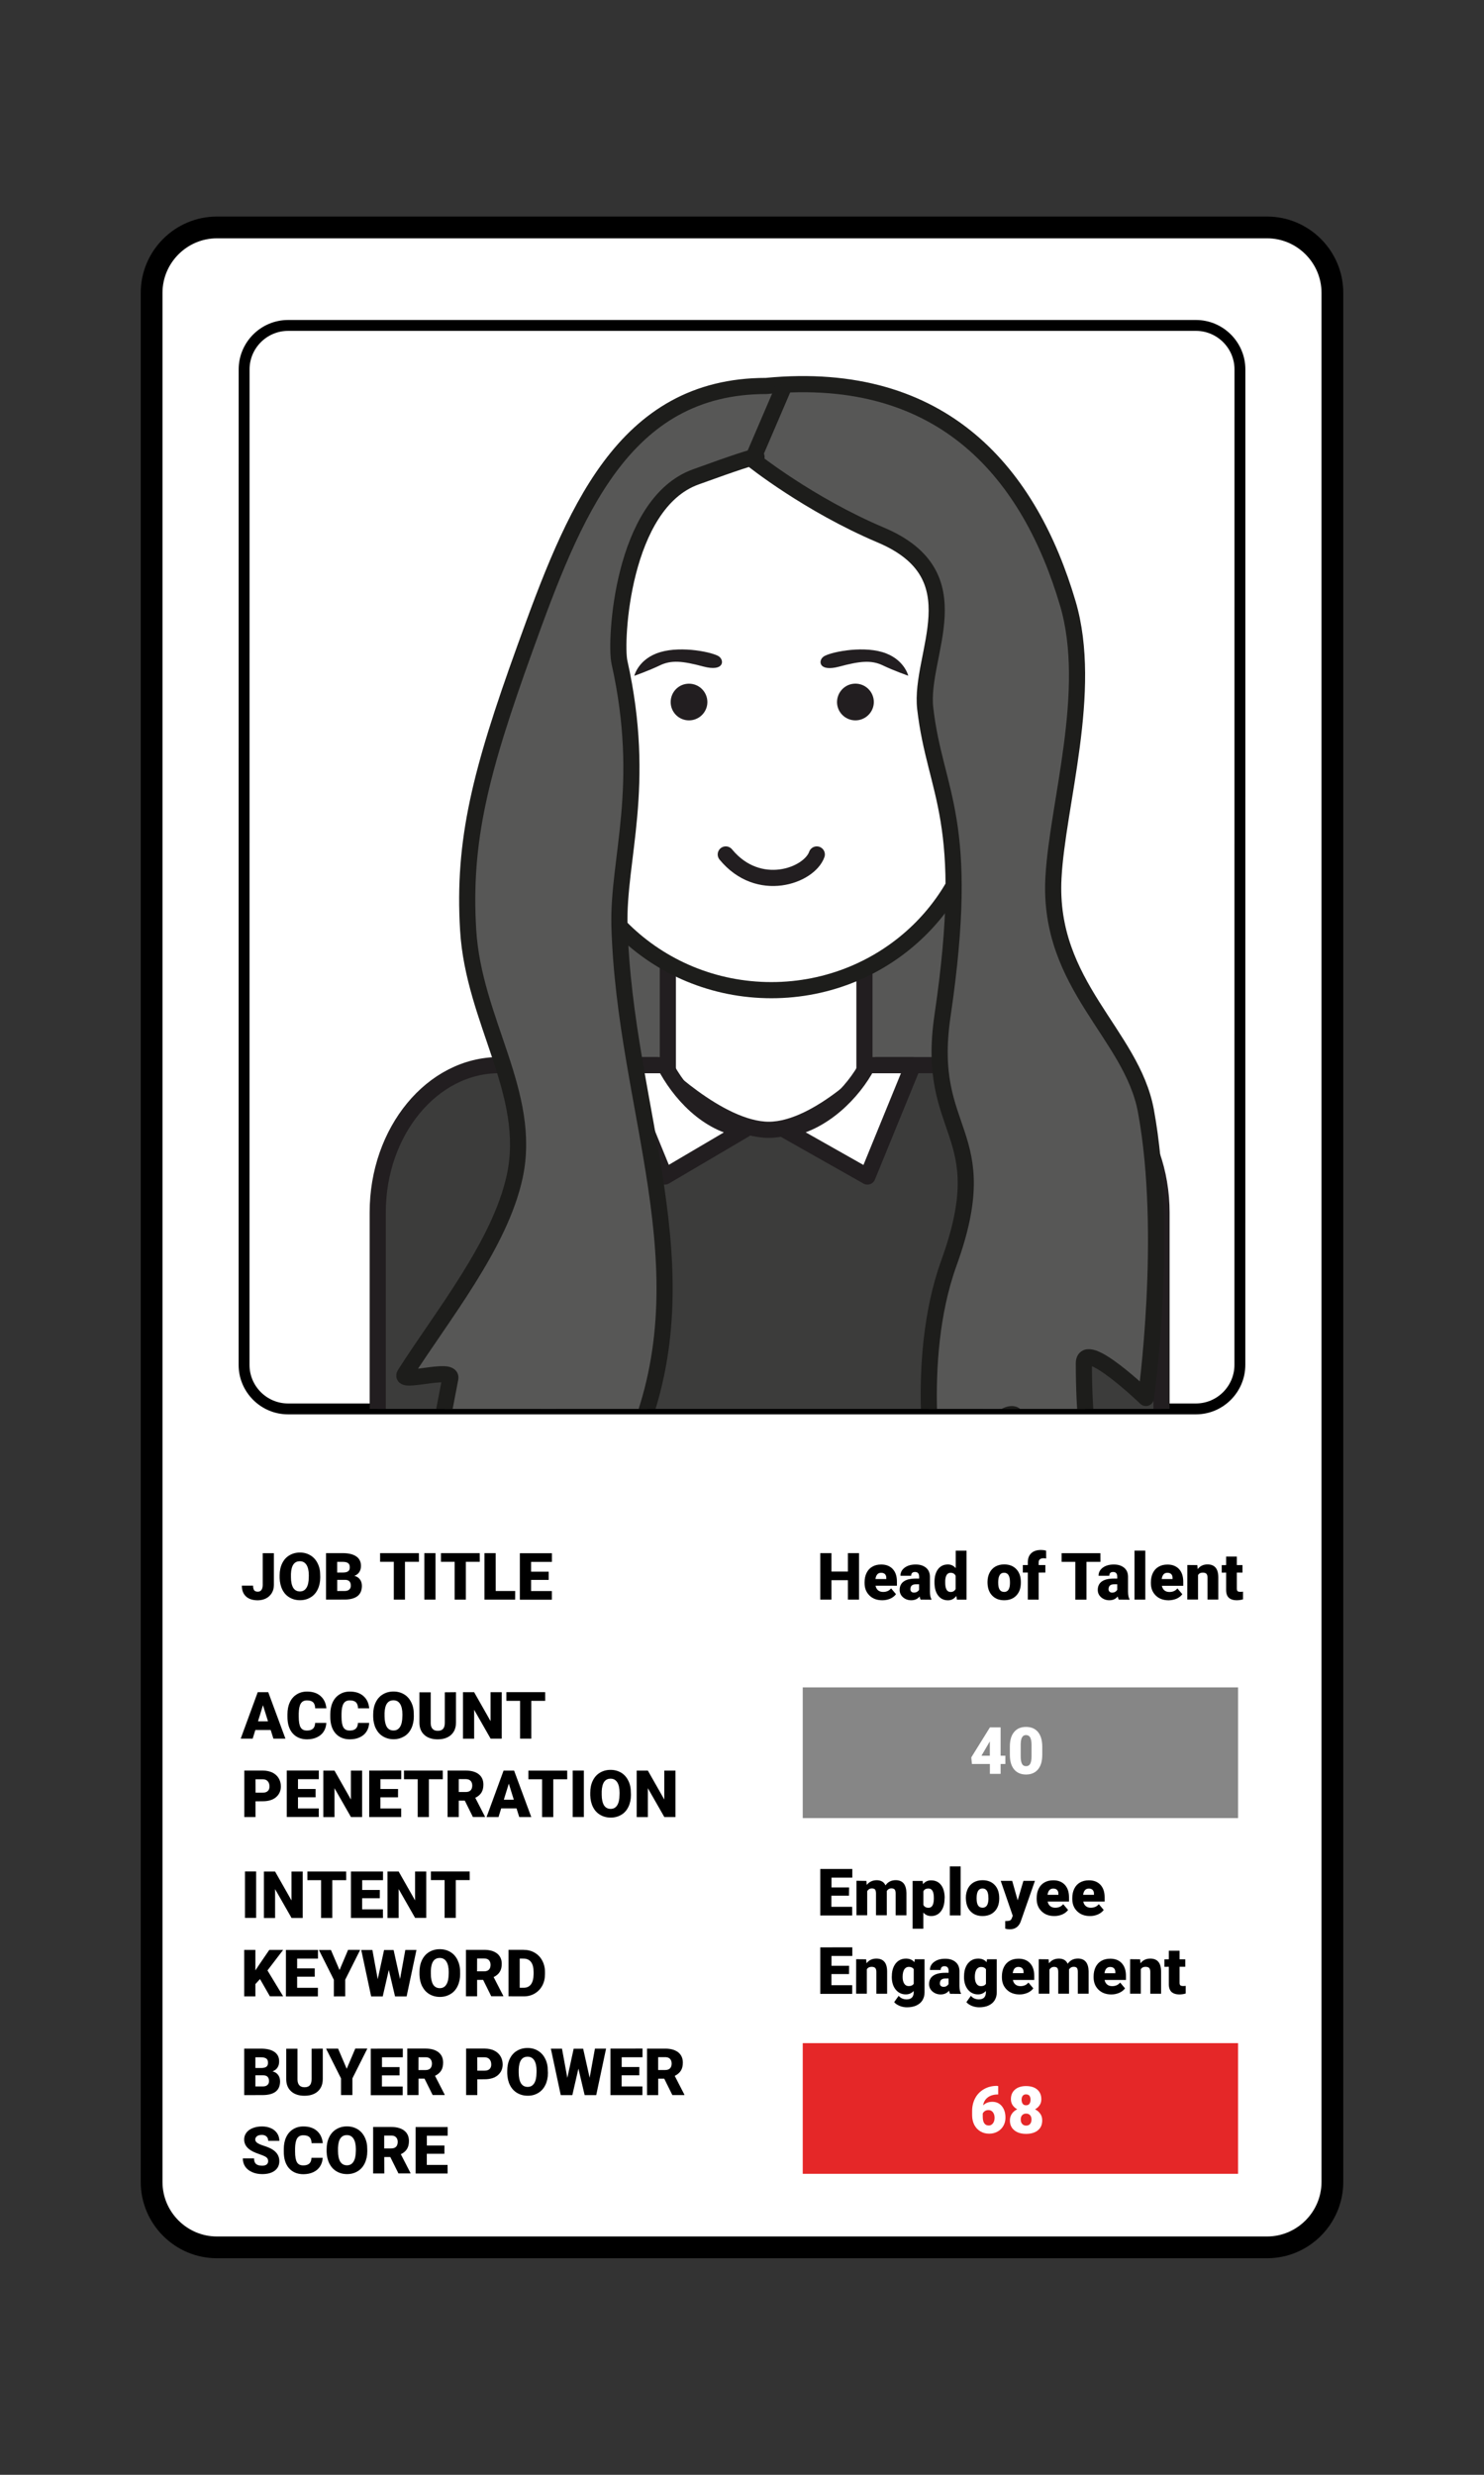 <svg xmlns="http://www.w3.org/2000/svg" xmlns:xlink="http://www.w3.org/1999/xlink" id="Layer_1" x="0px" y="0px" viewBox="0 0 300 500" style="enable-background:new 0 0 300 500;" xml:space="preserve"><rect x="0" y="0" width="300" height="500" fill="#333333" stroke="none"/><style type="text/css">	.st0{fill:none;}	.st1{fill:#FFFFFF;stroke:#000000;stroke-width:4.4;stroke-miterlimit:10;}	.st2{fill:#FFFFFF;stroke:#000000;stroke-width:2.2;stroke-miterlimit:10;}	.st3{clip-path:url(#SVGID_00000150088530686957875040000003099232989204587649_);}	.st4{fill:#FFFFFF;stroke:#221E20;stroke-width:3.264;stroke-miterlimit:10;}	.st5{fill:#1D1D1B;stroke:#1D1D1B;stroke-width:3.264;stroke-linecap:round;stroke-linejoin:round;stroke-miterlimit:10;}	.st6{fill:none;stroke:#1D1D1B;stroke-width:3.264;stroke-linecap:round;stroke-linejoin:round;stroke-miterlimit:10;}	.st7{fill:#E42627;stroke:#221E20;stroke-width:3.264;stroke-linecap:round;stroke-linejoin:round;stroke-miterlimit:10;}	.st8{fill:#1D1D1B;}	.st9{fill:#FFFFFF;stroke:#1D1D1B;stroke-width:3.264;stroke-linecap:round;stroke-linejoin:round;stroke-miterlimit:10;}	.st10{fill:#FFFFFF;stroke:#1D1D1B;stroke-width:3.264;stroke-miterlimit:10;}	.st11{fill:#221E20;}	.st12{fill:none;stroke:#221E20;stroke-width:3.264;stroke-linecap:round;stroke-linejoin:round;stroke-miterlimit:10;}	.st13{fill:#FFFFFF;stroke:#1D1D1B;stroke-width:3.264;stroke-linejoin:round;stroke-miterlimit:10;}	.st14{fill:#E52728;}	.st15{fill:#868686;}	.st16{fill:#FFFFFF;}	.st17{clip-path:url(#SVGID_00000090276975852432544270000007316410538589596814_);}	.st18{fill:#D9D9D9;}	.st19{clip-path:url(#SVGID_00000000941683404675207350000011671485766375536521_);}	.st20{fill:#575756;stroke:#221E20;stroke-width:3.264;stroke-linecap:round;stroke-linejoin:round;stroke-miterlimit:10;}	.st21{fill:none;stroke:#D9D9D9;stroke-width:1.632;stroke-miterlimit:10;}	.st22{fill:none;stroke:#868686;stroke-width:4.352;stroke-miterlimit:10;}	.st23{fill:#1D1D1B;stroke:#1D1D1B;stroke-width:2.176;stroke-linejoin:round;stroke-miterlimit:10;}	.st24{fill:none;stroke:#221E20;stroke-width:3.264;stroke-linecap:round;stroke-miterlimit:10;}	.st25{opacity:0.7;fill:#1D1D1B;enable-background:new    ;}	.st26{clip-path:url(#SVGID_00000111895433775782015970000010276017748682975417_);}	.st27{clip-path:url(#SVGID_00000078043835824053652370000000449456560490329749_);}	.st28{fill:#C6C6C5;stroke:#221E20;stroke-width:3.596;stroke-linecap:round;stroke-linejoin:round;stroke-miterlimit:10;}	.st29{fill:#3C3C3B;stroke:#1D1D1B;stroke-width:3.596;stroke-linecap:round;stroke-linejoin:round;stroke-miterlimit:10;}	.st30{fill:none;stroke:#1D1D1B;stroke-width:3.596;stroke-linecap:round;stroke-linejoin:round;stroke-miterlimit:10;}	.st31{fill:#3C3C3B;stroke:#1D1D1B;stroke-width:3.596;stroke-miterlimit:10;}	.st32{fill:#FFFFFF;stroke:#221E20;stroke-width:3.596;stroke-miterlimit:10;}	.st33{fill:none;stroke:#221E20;stroke-width:3.596;stroke-linecap:round;stroke-miterlimit:10;}	.st34{fill:#1D1D1B;stroke:#1D1D1B;stroke-width:2.397;stroke-linejoin:round;stroke-miterlimit:10;}	.st35{clip-path:url(#SVGID_00000048465297381914986760000016766713620391858322_);}	.st36{fill:#C6C6C5;stroke:#1D1D1B;stroke-width:3.264;stroke-linecap:round;stroke-linejoin:round;stroke-miterlimit:10;}	.st37{fill:#C6C6C5;stroke:#221E20;stroke-width:3.264;stroke-miterlimit:10;}	.st38{fill:none;stroke:#1D1D1B;stroke-width:3.264;stroke-miterlimit:10;}	.st39{opacity:0.8;fill:#1D1D1B;enable-background:new    ;}	.st40{clip-path:url(#SVGID_00000001665200326138579980000011555848768240865171_);}	.st41{fill:#E52728;stroke:#221E20;stroke-width:3.264;stroke-miterlimit:10;}	.st42{fill:#FFFFFF;stroke:#221E20;stroke-width:3.264;stroke-linecap:round;stroke-linejoin:round;stroke-miterlimit:10;}	.st43{fill:#FFFFFF;stroke:#221E20;stroke-width:3.264;stroke-linecap:round;stroke-miterlimit:10;}	.st44{clip-path:url(#SVGID_00000012440415479718754330000001541517422452205188_);}	.st45{fill:#575756;stroke:#1D1D1B;stroke-width:3.264;stroke-linejoin:round;stroke-miterlimit:10;}	.st46{fill:#3C3C3B;stroke:#221E20;stroke-width:3.264;stroke-miterlimit:10;}	.st47{fill:none;stroke:#1D1D1B;stroke-width:3.264;stroke-linejoin:round;stroke-miterlimit:10;}	.st48{clip-path:url(#SVGID_00000104667619691137188320000001068639484087933072_);}	.st49{fill:#FFFFFF;stroke:#221E20;stroke-width:3.717;stroke-miterlimit:10;}	.st50{fill:#4E4D4D;stroke:#1D1E1C;stroke-width:3.717;stroke-linecap:round;stroke-linejoin:round;stroke-miterlimit:10;}	.st51{fill:none;stroke:#221E20;stroke-width:3.717;stroke-linecap:round;stroke-linejoin:round;stroke-miterlimit:10;}	.st52{fill:#FFFFFF;stroke:#221E20;stroke-width:3.717;stroke-linejoin:round;stroke-miterlimit:10;}	.st53{fill:#FFFFFF;stroke:#1D1E1C;stroke-width:3.717;stroke-miterlimit:10;}	.st54{fill:none;stroke:#221E20;stroke-width:3.717;stroke-linecap:round;stroke-miterlimit:10;}	.st55{fill:#FFFFFF;stroke:#221E20;stroke-width:3.717;stroke-linecap:round;stroke-linejoin:round;stroke-miterlimit:10;}	.st56{clip-path:url(#SVGID_00000153671439898123509660000013648727293423291525_);}	.st57{clip-path:url(#SVGID_00000054955247063381683090000014704204558656452279_);}	.st58{fill:#FFFFFF;stroke:#1D1D1B;stroke-width:3.172;stroke-miterlimit:10;}	.st59{fill:#E42627;stroke:#221E20;stroke-width:3.172;stroke-linecap:round;stroke-linejoin:round;stroke-miterlimit:10;}	.st60{fill:none;stroke:#1D1D1B;stroke-width:3.172;stroke-linecap:round;stroke-linejoin:round;stroke-miterlimit:10;}	.st61{fill:#FFFFFF;stroke:#221E20;stroke-width:3.172;stroke-miterlimit:10;}	.st62{fill:#FFFFFF;stroke:#221E20;stroke-width:3.172;stroke-linecap:round;stroke-linejoin:round;stroke-miterlimit:10;}	.st63{fill:#1D1D1B;stroke:#1D1D1B;stroke-width:3.172;stroke-linejoin:round;stroke-miterlimit:10;}	.st64{clip-path:url(#SVGID_00000065060558640594199170000000822997041699549081_);}	.st65{clip-path:url(#SVGID_00000156586332618261015220000016874561313923642250_);}	.st66{clip-path:url(#SVGID_00000042696519899108697440000009083936371347936392_);}	.st67{clip-path:url(#SVGID_00000035497760148133947870000017037697842961763726_);}	.st68{fill:#FFFFFF;stroke:#221E20;stroke-width:3.587;stroke-miterlimit:10;}	.st69{fill:#FFFFFF;stroke:#221E20;stroke-width:3.587;stroke-linecap:round;stroke-linejoin:round;stroke-miterlimit:10;}	.st70{fill:none;stroke:#221E20;stroke-width:3.587;stroke-linecap:round;stroke-linejoin:round;stroke-miterlimit:10;}	.st71{fill:#FFFFFF;stroke:#1D1D1B;stroke-width:3.587;stroke-miterlimit:10;}	.st72{fill:#3C3C3B;stroke:#1D1D1B;stroke-width:3.587;stroke-linejoin:round;stroke-miterlimit:10;}	.st73{fill:#FFFFFF;stroke:#221E20;stroke-width:3.587;stroke-linecap:round;stroke-miterlimit:10;}	.st74{fill:#FFFFFF;stroke:#1D1D1B;stroke-width:3.587;stroke-linejoin:round;stroke-miterlimit:10;}	.st75{clip-path:url(#SVGID_00000119815087069356969010000005747008257589245854_);}	.st76{fill:#3C3C3B;stroke:#221E20;stroke-width:3.264;stroke-linecap:round;stroke-linejoin:round;stroke-miterlimit:10;}	.st77{clip-path:url(#SVGID_00000047763254800808682820000013005958342491741595_);}	.st78{clip-path:url(#SVGID_00000061433547446124174380000003113694166275224202_);}	.st79{clip-path:url(#SVGID_00000065069340772370685600000009864768062826899112_);}	.st80{clip-path:url(#SVGID_00000176030539138661969630000003497297199702934706_);}	.st81{clip-path:url(#SVGID_00000174571821795670731520000010630858368110606267_);}	.st82{clip-path:url(#SVGID_00000134213729666754259590000009296801012895387829_);}	.st83{clip-path:url(#SVGID_00000088825848921497306030000000281067741094984853_);}	.st84{clip-path:url(#SVGID_00000028323379134416603540000002461329594874761107_);}	.st85{clip-path:url(#SVGID_00000062874617673231230370000003212939941916294549_);}	.st86{clip-path:url(#SVGID_00000090988810836924290540000009048577500228282555_);}	.st87{clip-path:url(#SVGID_00000132055906829530906940000000590853577238119101_);}	.st88{clip-path:url(#SVGID_00000110459162742475517190000010484254120062953888_);}	.st89{clip-path:url(#SVGID_00000067957242195960421800000006445941196714176944_);}	.st90{clip-path:url(#SVGID_00000042013632211602630410000015557630534440921019_);}	.st91{clip-path:url(#SVGID_00000126288750861021324640000016474533223997969817_);}	.st92{clip-path:url(#SVGID_00000099642658367905935230000003722290281875743410_);}	.st93{clip-path:url(#SVGID_00000012431050492994666480000007984601060745028511_);}	.st94{clip-path:url(#SVGID_00000024682996061167356350000008894903310650579861_);}	.st95{clip-path:url(#SVGID_00000090999275420001222880000000158121912304282253_);}	.st96{clip-path:url(#SVGID_00000113312371572711162870000012209816261987650223_);}	.st97{clip-path:url(#SVGID_00000170970467769566980680000002394785743750710663_);}	.st98{clip-path:url(#SVGID_00000165227315185347158610000000601446558723745172_);}	.st99{clip-path:url(#SVGID_00000083068739453046866700000009217701310869343630_);}	.st100{clip-path:url(#SVGID_00000109710035643171420580000009647504029275356574_);}	.st101{clip-path:url(#SVGID_00000070826405053068052340000010422952300558914749_);}	.st102{clip-path:url(#SVGID_00000028291587021584752050000005711133471265002675_);}	.st103{clip-path:url(#SVGID_00000077300346869363759670000009341618119339875465_);}	.st104{fill:#FFFFFF;stroke:#000000;stroke-width:3.35;stroke-miterlimit:10;}	.st105{fill:#FFFFFF;stroke:#000000;stroke-width:1.675;stroke-miterlimit:10;}	.st106{clip-path:url(#SVGID_00000025424458021122805140000007699437643938359477_);}	.st107{fill:#FFFFFF;stroke:#221E20;stroke-width:2.485;stroke-miterlimit:10;}	.st108{fill:#FFFFFF;stroke:#1D1D1B;stroke-width:2.485;stroke-miterlimit:10;}	.st109{fill:#575756;stroke:#221E20;stroke-width:2.485;stroke-linecap:round;stroke-linejoin:round;stroke-miterlimit:10;}	.st110{fill:none;stroke:#D9D9D9;stroke-width:1.242;stroke-miterlimit:10;}	.st111{fill:none;stroke:#868686;stroke-width:3.313;stroke-miterlimit:10;}	.st112{fill:#FFFFFF;stroke:#1D1D1B;stroke-width:2.485;stroke-linecap:round;stroke-linejoin:round;stroke-miterlimit:10;}	.st113{fill:#FFFFFF;stroke:#1D1D1B;stroke-width:2.485;stroke-linejoin:round;stroke-miterlimit:10;}	.st114{fill:none;stroke:#221E20;stroke-width:2.485;stroke-linecap:round;stroke-linejoin:round;stroke-miterlimit:10;}	.st115{fill:#1D1D1B;stroke:#1D1D1B;stroke-width:1.657;stroke-linejoin:round;stroke-miterlimit:10;}	.st116{fill:none;stroke:#221E20;stroke-width:2.485;stroke-linecap:round;stroke-miterlimit:10;}	.st117{opacity:0.7;fill:#1D1D1B;}	.st118{clip-path:url(#SVGID_00000011023092203633103170000014465186110263497118_);}	.st119{fill:#575756;stroke:#1D1D1B;stroke-width:2.485;stroke-linejoin:round;stroke-miterlimit:10;}	.st120{fill:#3C3C3B;stroke:#221E20;stroke-width:2.485;stroke-miterlimit:10;}	.st121{fill:#FFFFFF;stroke:#221E20;stroke-width:2.485;stroke-linecap:round;stroke-linejoin:round;stroke-miterlimit:10;}	.st122{clip-path:url(#SVGID_00000027588200603568697130000003500641079039652742_);}	.st123{fill:#C6C6C5;stroke:#221E20;stroke-width:2.738;stroke-linecap:round;stroke-linejoin:round;stroke-miterlimit:10;}	.st124{fill:#3C3C3B;stroke:#1D1D1B;stroke-width:2.738;stroke-linecap:round;stroke-linejoin:round;stroke-miterlimit:10;}	.st125{fill:#FFFFFF;stroke:#1D1D1B;stroke-width:2.738;stroke-linecap:round;stroke-linejoin:round;stroke-miterlimit:10;}	.st126{fill:#3C3C3B;stroke:#1D1D1B;stroke-width:2.738;stroke-miterlimit:10;}	.st127{fill:none;stroke:#1D1D1B;stroke-width:2.738;stroke-linecap:round;stroke-linejoin:round;stroke-miterlimit:10;}	.st128{fill:#FFFFFF;stroke:#221E20;stroke-width:2.738;stroke-miterlimit:10;}	.st129{fill:none;stroke:#221E20;stroke-width:2.738;stroke-linecap:round;stroke-miterlimit:10;}	.st130{fill:#1D1D1B;stroke:#1D1D1B;stroke-width:1.825;stroke-linejoin:round;stroke-miterlimit:10;}	.st131{clip-path:url(#SVGID_00000121241026164414680870000008222694217347971211_);}	.st132{fill:#FFFFFF;stroke:#1D1D1B;stroke-width:2.415;stroke-miterlimit:10;}	.st133{fill:#E42627;stroke:#221E20;stroke-width:2.415;stroke-linecap:round;stroke-linejoin:round;stroke-miterlimit:10;}	.st134{fill:#FFFFFF;stroke:#1D1D1B;stroke-width:2.415;stroke-linecap:round;stroke-linejoin:round;stroke-miterlimit:10;}	.st135{fill:#FFFFFF;stroke:#221E20;stroke-width:2.415;stroke-miterlimit:10;}	.st136{fill:#FFFFFF;stroke:#221E20;stroke-width:2.415;stroke-linecap:round;stroke-linejoin:round;stroke-miterlimit:10;}	.st137{fill:#1D1D1B;stroke:#1D1D1B;stroke-width:2.415;stroke-linejoin:round;stroke-miterlimit:10;}	.st138{clip-path:url(#SVGID_00000046334711904494514540000017501077587450927261_);}	.st139{clip-path:url(#SVGID_00000081635535726858092330000015569712692080428707_);}	.st140{fill:#C6C6C5;stroke:#1D1D1B;stroke-width:2.485;stroke-linecap:round;stroke-linejoin:round;stroke-miterlimit:10;}	.st141{fill:#1D1D1B;stroke:#1D1D1B;stroke-width:2.485;stroke-linecap:round;stroke-linejoin:round;stroke-miterlimit:10;}	.st142{fill:none;stroke:#1D1D1B;stroke-width:2.485;stroke-linecap:round;stroke-linejoin:round;stroke-miterlimit:10;}	.st143{fill:#C6C6C5;stroke:#221E20;stroke-width:2.485;stroke-miterlimit:10;}	.st144{fill:none;stroke:#1D1D1B;stroke-width:2.485;stroke-miterlimit:10;}	.st145{opacity:0.8;fill:#1D1D1B;}	.st146{clip-path:url(#SVGID_00000083075707521152038400000015845962234319875738_);}	.st147{fill:#FFFFFF;stroke:#221E20;stroke-width:2.731;stroke-miterlimit:10;}	.st148{fill:#FFFFFF;stroke:#221E20;stroke-width:2.731;stroke-linecap:round;stroke-linejoin:round;stroke-miterlimit:10;}	.st149{fill:#FFFFFF;stroke:#1D1D1B;stroke-width:2.731;stroke-miterlimit:10;}	.st150{fill:#3C3C3B;stroke:#1D1D1B;stroke-width:2.731;stroke-linejoin:round;stroke-miterlimit:10;}	.st151{fill:#FFFFFF;stroke:#221E20;stroke-width:2.731;stroke-linecap:round;stroke-miterlimit:10;}	.st152{fill:#FFFFFF;stroke:#1D1D1B;stroke-width:2.731;stroke-linejoin:round;stroke-miterlimit:10;}</style><g>	<path class="st1" d="M256.15,454.05l-212.3,0c-7.26,0-13.2-5.94-13.2-13.2l0-381.7c0-7.26,5.94-13.2,13.2-13.2l212.3,0  c7.26,0,13.2,5.94,13.2,13.2l0,381.7C269.34,448.11,263.41,454.05,256.15,454.05z"></path>	<path class="st2" d="M241.77,284.65l-183.55,0c-4.88,0-8.88-3.99-8.88-8.88l0.01-201.14c0-4.88,3.99-8.88,8.88-8.88l183.55,0  c4.88,0,8.88,3.99,8.88,8.88l-0.01,201.14C250.64,280.66,246.65,284.65,241.77,284.65z"></path>	<g>		<g>			<defs>				<path id="SVGID_00000124151676015659250000000001366050458995683262_" d="M241.77,284.65l-183.55,0c-4.88,0-8.88-3.99-8.88-8.88     l0.01-201.14c0-4.88,3.99-8.88,8.88-8.88l183.55,0c4.88,0,8.88,3.99,8.88,8.88l-0.01,201.14     C250.64,280.66,246.65,284.65,241.77,284.65z"></path>			</defs>			<clipPath id="SVGID_00000101096764363632299400000015365005596255459213_">				<use xlink:href="#SVGID_00000124151676015659250000000001366050458995683262_" style="overflow:visible;"></use>			</clipPath>			<g style="clip-path:url(#SVGID_00000101096764363632299400000015365005596255459213_);">				<path class="st45" d="M110.22,155.83c0,0,1.93,32.81-1.93,39.08c-3.86,6.27-8.68,17.37-6.27,31.83l38.6,0l0-43.42L110.22,155.83     z"></path>				<path class="st45" d="M197.79,159.73c0,0-1.93,32.81,1.93,39.08c3.86,6.27,8.68,17.37,6.27,31.84l-38.6,0l0-43.42L197.79,159.73     z"></path>				<path class="st10" d="M107.39,152.88c0,6.81,5.22,12.34,11.66,12.35l0,0c6.44,0,11.66-5.53,11.66-12.34l0-10.99     c0-6.81-5.22-12.34-11.65-12.34l0,0c-6.44,0-11.65,5.53-11.65,12.34L107.39,152.88z"></path>				<rect x="135.01" y="190.64" class="st4" width="39.74" height="48.79"></rect>				<path class="st46" d="M100.88,215.2l24.74,0l6.73,0c0,0,12.89,13.06,23.07,13.06c10.18,0,22.25-13.06,22.25-13.06l32.6,0     c13.5,0,24.54,13.38,24.54,29.78l0,108.42l-62.86,0l-32.68,0l-62.91,0l0-108.42C76.34,228.59,87.37,215.2,100.88,215.2z"></path>				<path class="st42" d="M150.57,228.19l-16.16,9.51l-9.21-22.49l9.21,0C137.21,220.59,142.85,227.19,150.57,228.19z"></path>				<path class="st42" d="M158.53,228.19l16.83,9.51l9.2-22.49l-9.2,0C172.55,220.59,166.25,227.2,158.53,228.19z"></path>				<line class="st12" x1="110.84" y1="284.48" x2="110.84" y2="350.32"></line>				<line class="st12" x1="200.32" y1="284.48" x2="200.32" y2="350.32"></line>				<path class="st10" d="M113.71,158.82c0,22.77,18.9,41.22,42.22,41.23l0,0c23.31,0,42.22-18.45,42.21-41.22l0-36.72     c0-22.77-18.9-41.23-42.21-41.23l0,0c-23.32-0.01-42.22,18.45-42.21,41.23L113.71,158.82z"></path>				<path class="st45" d="M154.89,77.98c-29.03,0-38.99,25.88-48.81,53.13c-8.92,24.71-12.53,38.7-11.44,56.79     c1.11,18.42,13.04,33.01,9.41,49.8c-2.97,13.76-14.7,28.15-22.21,39.94c-1.31,2.05,9.62-1.46,9.2,0.79     c-3.47,18.35-6.47,31.77-6.47,31.77s22.1-4.25,32.1-20.66c0.63-1.03-0.02,23.64-0.02,23.64s5.38-6.25,12.01-22.53     c14.13-34.63-2.38-66.48-3.43-103.54c-0.39-13.51,5.63-28.14-0.01-53.35c-0.9-4.02,0.43-31.97,15.41-37.4     c16.86-6.12,11.51-3.5,11.51-3.5l0,0c0,0,11.26,9.03,25.93,15.24c19.32,8.17,7.71,24.1,8.97,35.03     c2.03,17.51,9.4,22.08,3.49,62.12c-3.58,24.3,11.04,22.98,1.3,49.91c-7.25,20.05-2.62,45.13-2.62,45.13s14.79-18.71,16.4-13.75     c6.42,19.78,17.09,20.5,17.09,20.5s-3.59-11.76-3.59-31.59c0-5.06,12.54,6.99,12.54,6.99s4.62-32.99,0-58.01     c-2.87-15.56-19.84-25.34-18.69-47.06c0.79-14.9,8.13-37.75,2.91-55.44C208.25,96.13,191.04,74.51,154.89,77.98L154.89,77.98z"></path>				<g>					<path class="st11" d="M169.21,141.85c0,2.03,1.66,3.69,3.72,3.69c2.04,0,3.72-1.67,3.72-3.7c0-2.05-1.67-3.72-3.72-3.72      C170.87,138.12,169.22,139.79,169.21,141.85z"></path>					<path class="st11" d="M135.58,141.85c0,2.03,1.65,3.7,3.71,3.69c2.05,0,3.71-1.67,3.71-3.69c0-2.05-1.66-3.72-3.72-3.72      C137.23,138.13,135.58,139.79,135.58,141.85z"></path>				</g>				<path class="st11" d="M183.61,136.52c0,0-0.81-3.47-5.27-4.78c-4.46-1.3-10.75,0.09-11.87,0.93c-1.12,0.83-0.96,3.13,3.19,2.01     c4.14-1.11,6.46-1.36,8.78-0.26C180.75,135.53,183.61,136.52,183.61,136.52z"></path>				<path class="st11" d="M128.23,136.54c0,0,0.8-3.47,5.26-4.79c4.46-1.31,10.75,0.07,11.87,0.89c1.12,0.83,0.97,3.13-3.18,2.02     c-4.15-1.11-6.46-1.35-8.78-0.23C131.09,135.54,128.23,136.54,128.23,136.54z"></path>				<path class="st12" d="M165.12,172.63c-1.53,4.31-11.76,8.07-18.4,0"></path>				<line class="st47" x1="152.13" y1="92.87" x2="158.54" y2="77.94"></line>			</g>		</g>	</g>	<g>		<path d="M53.11,313.8l2.26,0l0,6.44c0,0.59-0.14,1.13-0.42,1.6s-0.67,0.83-1.16,1.09c-0.49,0.25-1.05,0.38-1.66,0.39   c-1.02,0-1.82-0.25-2.39-0.77s-0.85-1.25-0.85-2.19l2.27,0c0,0.43,0.08,0.74,0.22,0.93s0.39,0.29,0.75,0.29   c0.31,0,0.55-0.12,0.72-0.35c0.17-0.23,0.25-0.56,0.26-0.99L53.11,313.8z"></path>		<path d="M64.74,318.68c0,0.91-0.17,1.72-0.51,2.43c-0.34,0.71-0.82,1.25-1.45,1.62c-0.63,0.38-1.34,0.57-2.13,0.57   c-0.8,0-1.5-0.19-2.13-0.56s-1.1-0.89-1.44-1.57c-0.34-0.68-0.52-1.47-0.55-2.35l0-0.53c0-0.91,0.17-1.73,0.51-2.43   c0.34-0.7,0.82-1.25,1.45-1.62c0.63-0.38,1.34-0.57,2.15-0.57c0.8,0,1.5,0.19,2.12,0.57c0.63,0.38,1.11,0.92,1.45,1.61   c0.35,0.69,0.53,1.5,0.52,2.41L64.74,318.68z M62.43,318.29c0-0.94-0.16-1.63-0.47-2.13c-0.31-0.48-0.75-0.73-1.34-0.73   c-1.14,0-1.73,0.85-1.8,2.55l0,0.69c0,0.91,0.16,1.62,0.45,2.12c0.31,0.49,0.76,0.74,1.36,0.74c0.58,0,1.01-0.24,1.32-0.73   c0.31-0.49,0.46-1.18,0.47-2.1L62.43,318.29z"></path>		<path d="M65.91,323.18l0-9.39l3.37,0c1.2,0,2.13,0.23,2.75,0.67c0.63,0.44,0.95,1.08,0.94,1.92c0,0.49-0.11,0.9-0.34,1.24   c-0.22,0.35-0.55,0.59-0.99,0.76c0.49,0.13,0.87,0.37,1.12,0.72c0.27,0.35,0.39,0.78,0.4,1.29c0,0.91-0.29,1.61-0.87,2.07   c-0.59,0.46-1.45,0.7-2.58,0.71L65.91,323.18z M68.17,319.19l0,2.25l1.48,0c0.4,0,0.72-0.09,0.94-0.28   c0.22-0.19,0.33-0.45,0.33-0.79c0-0.79-0.39-1.18-1.16-1.18L68.17,319.19z M68.16,317.71l1.18,0c0.5,0,0.85-0.1,1.06-0.27   c0.21-0.17,0.32-0.44,0.31-0.78c0.01-0.4-0.11-0.68-0.34-0.85c-0.22-0.17-0.6-0.26-1.1-0.26l-1.11,0L68.16,317.71z"></path>		<path d="M84.69,315.54l-2.82,0l0,7.64l-2.26,0l0-7.64l-2.77,0l0-1.75l7.84,0L84.69,315.54z"></path>		<path d="M88.04,323.18l-2.26,0l0-9.39l2.26,0L88.04,323.18z"></path>		<path d="M96.99,315.54l-2.82,0l0,7.64l-2.26,0l0-7.64l-2.77,0l0-1.75l7.84,0L96.99,315.54z"></path>		<path d="M100.21,321.44l3.94,0l-0.01,1.74l-6.2,0l0-9.39l2.26,0L100.21,321.44z"></path>		<path d="M110.92,319.2l-3.56,0l0,2.25l4.2,0l0,1.75l-6.47,0l0-9.39l6.48,0l0,1.75l-4.21,0l0,1.98l3.56,0L110.92,319.2z"></path>	</g>	<g>		<path d="M54.72,349.52l-3.1,0l-0.54,1.75l-2.42,0l3.44-9.38l2.13,0l3.47,9.38l-2.43,0L54.72,349.52z M52.16,347.77l2.02,0   l-1.02-3.26L52.16,347.77z"></path>		<path d="M65.97,348.09c-0.03,0.65-0.21,1.24-0.53,1.74c-0.32,0.5-0.77,0.89-1.35,1.16c-0.58,0.28-1.24,0.41-2,0.42   c-1.23,0-2.2-0.4-2.92-1.2c-0.71-0.81-1.07-1.94-1.06-3.4l0-0.47c0-0.91,0.16-1.73,0.48-2.41c0.32-0.69,0.78-1.22,1.39-1.6   c0.6-0.38,1.29-0.57,2.08-0.57c1.14,0,2.05,0.29,2.74,0.9c0.69,0.6,1.08,1.43,1.18,2.48l-2.26,0c-0.02-0.57-0.17-0.98-0.44-1.23   c-0.27-0.25-0.68-0.37-1.23-0.37c-0.56,0-0.98,0.21-1.24,0.63c-0.26,0.42-0.4,1.09-0.42,2.01l0,0.66c0,1,0.13,1.72,0.38,2.15   s0.68,0.65,1.3,0.64c0.52,0,0.91-0.12,1.2-0.37c0.27-0.25,0.42-0.63,0.44-1.17L65.97,348.09z"></path>		<path d="M74.63,348.09c-0.03,0.65-0.21,1.24-0.53,1.74c-0.32,0.5-0.77,0.89-1.35,1.16c-0.58,0.28-1.24,0.41-2,0.42   c-1.23,0-2.2-0.4-2.92-1.2c-0.71-0.81-1.07-1.94-1.06-3.4l0-0.47c0-0.91,0.16-1.73,0.48-2.41c0.32-0.69,0.78-1.22,1.39-1.6   c0.6-0.38,1.29-0.57,2.08-0.57c1.14,0,2.05,0.29,2.74,0.9c0.7,0.6,1.08,1.43,1.18,2.48l-2.26,0c-0.02-0.57-0.17-0.98-0.44-1.23   c-0.27-0.25-0.68-0.37-1.24-0.37c-0.56,0-0.98,0.21-1.24,0.63c-0.26,0.42-0.4,1.09-0.42,2.01l0,0.66c0,1,0.13,1.72,0.38,2.15   c0.25,0.43,0.68,0.65,1.3,0.64c0.52,0,0.91-0.12,1.2-0.37c0.27-0.25,0.42-0.63,0.44-1.17L74.63,348.09z"></path>		<path d="M83.66,346.77c0,0.91-0.17,1.72-0.51,2.43c-0.34,0.71-0.82,1.25-1.45,1.62s-1.34,0.57-2.13,0.57   c-0.8,0-1.5-0.19-2.13-0.56s-1.1-0.9-1.45-1.58c-0.34-0.68-0.52-1.47-0.55-2.35l0-0.53c0-0.91,0.17-1.73,0.51-2.43   s0.82-1.25,1.45-1.62c0.63-0.38,1.34-0.57,2.15-0.57c0.8,0,1.5,0.19,2.13,0.56c0.63,0.38,1.11,0.92,1.45,1.61   c0.35,0.69,0.53,1.5,0.52,2.41L83.66,346.77z M81.35,346.38c0-0.94-0.16-1.63-0.47-2.13c-0.31-0.49-0.75-0.73-1.34-0.73   c-1.14,0-1.73,0.85-1.8,2.55l0,0.69c0.01,0.92,0.16,1.62,0.45,2.12s0.76,0.74,1.36,0.74c0.58,0,1.01-0.24,1.32-0.73   s0.46-1.18,0.47-2.1L81.35,346.38z"></path>		<path d="M92.18,341.89l0,6.14c0,0.69-0.14,1.3-0.45,1.81c-0.29,0.51-0.73,0.9-1.28,1.17c-0.55,0.27-1.21,0.4-1.96,0.4   c-1.14,0-2.05-0.3-2.7-0.89c-0.66-0.59-0.99-1.41-1-2.43l0-6.18l2.28,0l0,6.24c0.02,1.02,0.51,1.54,1.43,1.54   c0.47,0,0.83-0.13,1.06-0.39c0.24-0.26,0.36-0.67,0.36-1.26l0-6.13L92.18,341.89z"></path>		<path d="M101.43,351.27l-2.25,0l-3.33-5.83l0,5.84l-2.26,0l0-9.39l2.26,0l3.32,5.84l0-5.84l2.26,0L101.43,351.27z"></path>		<path d="M110.22,343.63l-2.82,0l0,7.64l-2.26,0l0-7.64l-2.77,0l0-1.75l7.84,0L110.22,343.63z"></path>		<path d="M51.65,363.93l0,3.18l-2.26,0l0-9.39l3.75,0c0.71,0,1.35,0.14,1.9,0.39c0.55,0.27,0.98,0.64,1.28,1.13   c0.3,0.49,0.45,1.04,0.46,1.66c0,0.91-0.33,1.64-0.98,2.2c-0.65,0.55-1.55,0.82-2.7,0.82L51.65,363.93z M51.66,362.18l1.48,0   c0.44,0,0.77-0.11,1-0.33c0.23-0.22,0.34-0.53,0.34-0.92c0-0.44-0.12-0.79-0.35-1.05c-0.24-0.27-0.56-0.39-0.97-0.4l-1.51,0   L51.66,362.18z"></path>		<path d="M63.8,363.12l-3.56,0l0,2.25l4.2,0l0,1.73l-6.47,0l0-9.39l6.48,0l0,1.75l-4.21,0l0,1.98l3.56,0L63.8,363.12z"></path>		<path d="M73.2,367.11l-2.25,0l-3.33-5.83l0,5.84l-2.26,0l0-9.39l2.26,0l3.32,5.84l0-5.84l2.26,0L73.2,367.11z"></path>		<path d="M80.46,363.13l-3.56,0l0,2.25l4.2,0l0,1.73l-6.46,0l0-9.39l6.48-0.01l0,1.75l-4.21,0l0,1.98l3.56,0L80.46,363.13z"></path>		<path d="M89.52,359.47l-2.82,0l0,7.64l-2.26,0l0-7.64l-2.77,0l0-1.75l7.84,0L89.52,359.47z"></path>		<path d="M93.96,363.79l-1.22,0l0,3.32l-2.26,0l0-9.39l3.69,0c1.11,0,1.98,0.25,2.61,0.74c0.63,0.5,0.94,1.19,0.94,2.09   c0,0.65-0.13,1.2-0.4,1.62c-0.27,0.43-0.67,0.78-1.24,1.05l1.95,3.79l0,0.09l-2.43,0L93.96,363.79z M92.74,362.05l1.43,0   c0.43,0,0.76-0.12,0.97-0.34c0.22-0.23,0.32-0.54,0.33-0.95c0-0.4-0.11-0.72-0.33-0.96c-0.22-0.23-0.54-0.35-0.97-0.35l-1.43,0   L92.74,362.05z"></path>		<path d="M104.42,365.36l-3.1,0l-0.54,1.75l-2.42,0l3.44-9.38l2.13,0l3.47,9.38l-2.43,0L104.42,365.36z M101.85,363.61l2.02,0   l-1.01-3.25L101.85,363.61z"></path>		<path d="M114.67,359.48l-2.82,0l0,7.64l-2.26,0l0-7.64l-2.77,0l0-1.75l7.84,0L114.67,359.48z"></path>		<path d="M118.03,367.11l-2.26,0l0-9.39l2.26,0L118.03,367.11z"></path>		<path d="M127.55,362.61c0,0.91-0.17,1.72-0.51,2.43c-0.34,0.71-0.82,1.25-1.45,1.62s-1.34,0.57-2.14,0.56   c-0.8,0-1.5-0.19-2.13-0.56s-1.1-0.89-1.45-1.58c-0.34-0.68-0.52-1.47-0.55-2.35l0-0.53c0-0.91,0.17-1.73,0.51-2.43   s0.82-1.25,1.45-1.62c0.63-0.38,1.34-0.57,2.15-0.57c0.8,0,1.5,0.19,2.13,0.56c0.63,0.38,1.11,0.92,1.45,1.61   c0.35,0.69,0.53,1.5,0.52,2.41L127.55,362.61z M125.25,362.22c0-0.94-0.16-1.64-0.47-2.13c-0.31-0.48-0.75-0.73-1.34-0.73   c-1.14,0-1.73,0.85-1.8,2.55l0,0.69c0,0.91,0.16,1.62,0.45,2.12c0.31,0.49,0.76,0.74,1.36,0.74c0.58,0,1.01-0.24,1.32-0.73   s0.46-1.18,0.47-2.1L125.25,362.22z"></path>		<path d="M136.55,367.11l-2.25,0l-3.33-5.83l0,5.84l-2.26,0l0-9.39l2.26,0l3.32,5.84l0-5.84l2.26,0L136.55,367.11z"></path>	</g>	<g>		<path d="M51.78,387.49l-2.26,0l0-9.39l2.26,0L51.78,387.49z"></path>		<path d="M61.19,387.5l-2.25,0l-3.33-5.83l0,5.84l-2.26,0l0-9.39l2.26,0l3.32,5.84l0-5.84l2.26,0L61.19,387.5z"></path>		<path d="M69.99,379.86l-2.82,0l0,7.64l-2.26,0l0-7.64l-2.77,0l0-1.75l7.84,0L69.99,379.86z"></path>		<path d="M76.77,383.51l-3.56,0l0,2.25l4.2,0l0.01,1.74l-6.47,0l0-9.39l6.48,0l0,1.75l-4.21,0l0,1.98l3.56,0L76.77,383.51z"></path>		<path d="M86.17,387.49l-2.25,0l-3.33-5.83l0,5.84l-2.26,0l0-9.39l2.26,0l3.32,5.84l0-5.84l2.26,0L86.17,387.49z"></path>		<path d="M94.96,379.85l-2.82,0l0,7.64l-2.26,0l0-7.64l-2.77,0l0-1.75l7.84,0L94.96,379.85z"></path>		<path d="M52.56,399.84l-0.93,1.02l0,2.48l-2.26,0l0-9.39l2.26,0l0,4.14l0.79-1.19l2.02-2.95l2.8,0l-3.17,4.15l3.17,5.23l-2.68,0   L52.56,399.84z"></path>		<path d="M63.63,399.36l-3.56,0l0,2.25l4.2,0l-0.01,1.74l-6.46,0l0-9.39l6.48,0l0,1.75l-4.21,0l0,1.98l3.56,0L63.63,399.36z"></path>		<path d="M68.64,398.02l1.73-4.08l2.44,0.01l-3.02,6.02l0,3.37l-2.3,0.01l0-3.37l-3.02-6.01l2.43,0L68.64,398.02z"></path>		<path d="M80.87,399.84l1.07-5.88l2.25,0l-1.99,9.39l-2.34,0l-1.26-5.35l-1.23,5.35l-2.34,0l-2-9.38l2.25,0l1.08,5.89l1.28-5.88   l1.93,0L80.87,399.84z"></path>		<path d="M93.02,398.83c0,0.91-0.17,1.72-0.51,2.43c-0.34,0.71-0.82,1.25-1.45,1.62c-0.63,0.38-1.34,0.57-2.13,0.57   c-0.8,0-1.5-0.19-2.13-0.56s-1.1-0.9-1.45-1.58s-0.52-1.47-0.55-2.35l0-0.53c0-0.91,0.17-1.73,0.51-2.43   c0.34-0.7,0.82-1.25,1.45-1.62c0.63-0.38,1.34-0.57,2.15-0.57c0.8,0,1.5,0.19,2.13,0.56c0.63,0.38,1.11,0.92,1.45,1.61   s0.53,1.5,0.52,2.41L93.02,398.83z M90.71,398.44c0-0.94-0.16-1.63-0.47-2.13c-0.31-0.48-0.75-0.73-1.34-0.73   c-1.14,0-1.73,0.85-1.8,2.55l0,0.69c0.01,0.92,0.16,1.62,0.45,2.12c0.31,0.49,0.76,0.74,1.36,0.74c0.58,0,1.01-0.24,1.32-0.73   s0.46-1.18,0.47-2.1L90.71,398.44z"></path>		<path d="M97.67,400.01l-1.22,0l0,3.32l-2.26,0l0-9.39l3.69,0c1.12,0,1.98,0.25,2.61,0.74c0.63,0.5,0.94,1.19,0.94,2.09   c0,0.65-0.13,1.2-0.4,1.62c-0.27,0.43-0.67,0.78-1.24,1.05l1.95,3.79l0,0.09l-2.43,0L97.67,400.01z M96.44,398.28l1.43,0   c0.43,0,0.76-0.12,0.97-0.34c0.22-0.23,0.32-0.54,0.33-0.95c0-0.4-0.11-0.72-0.33-0.96c-0.22-0.23-0.54-0.35-0.96-0.34l-1.43,0   L96.44,398.28z"></path>		<path d="M102.8,403.33l0-9.39l3.02,0c0.83,0,1.58,0.18,2.24,0.56c0.66,0.38,1.18,0.9,1.55,1.6c0.37,0.69,0.56,1.46,0.56,2.31   l0,0.44c0,0.86-0.18,1.63-0.54,2.31c-0.36,0.68-0.88,1.21-1.53,1.6c-0.66,0.39-1.4,0.58-2.2,0.58L102.8,403.33z M105.06,395.7   l0,5.9l0.79,0c0.65,0,1.15-0.23,1.49-0.69c0.34-0.46,0.52-1.15,0.53-2.06l0-0.4c0-0.9-0.17-1.59-0.52-2.05   c-0.35-0.46-0.86-0.69-1.52-0.69L105.06,395.7z"></path>	</g>	<rect x="162.28" y="412.79" class="st14" width="88" height="26.4"></rect>	<rect x="162.28" y="340.92" class="st15" width="88" height="26.4"></rect>	<g>		<path d="M49.37,423.29l0-9.39l3.37,0c1.2,0,2.13,0.23,2.75,0.67c0.63,0.44,0.95,1.08,0.94,1.92c0,0.49-0.11,0.9-0.34,1.24   c-0.22,0.35-0.55,0.59-0.99,0.76c0.49,0.13,0.87,0.37,1.12,0.72c0.27,0.35,0.39,0.78,0.4,1.29c0,0.91-0.29,1.61-0.87,2.07   s-1.45,0.7-2.58,0.71L49.37,423.29z M51.63,419.29l0,2.25l1.48,0c0.4,0,0.72-0.09,0.94-0.28c0.22-0.19,0.33-0.45,0.33-0.79   c0-0.79-0.39-1.18-1.16-1.18L51.63,419.29z M51.63,417.81l1.18,0c0.49,0,0.85-0.1,1.06-0.27c0.21-0.17,0.32-0.44,0.31-0.78   c0.01-0.4-0.11-0.68-0.34-0.85c-0.22-0.17-0.6-0.26-1.1-0.26l-1.11,0L51.63,417.81z"></path>		<path d="M65.25,413.9l0,6.14c0,0.69-0.14,1.3-0.45,1.81c-0.29,0.51-0.72,0.9-1.28,1.17c-0.55,0.27-1.21,0.4-1.96,0.4   c-1.14,0-2.05-0.3-2.7-0.89c-0.66-0.59-0.99-1.41-1-2.43l0-6.18l2.28,0l0,6.24c0.02,1.02,0.51,1.54,1.43,1.54   c0.47,0,0.83-0.13,1.06-0.39s0.36-0.67,0.36-1.26l0-6.13L65.25,413.9z"></path>		<path d="M70.09,417.97l1.73-4.08l2.44,0l-3.02,6.02l0,3.37l-2.3,0l0-3.37l-3.02-6.01l2.43,0L70.09,417.97z"></path>		<path d="M80.77,419.3l-3.56,0l0,2.25l4.2,0l0,1.75l-6.46,0l0-9.39l6.48-0.01l0,1.75l-4.21,0l0,1.98l3.56,0L80.77,419.3z"></path>		<path d="M85.82,419.96l-1.22,0l0,3.32l-2.26,0l0-9.39l3.69,0c1.12,0,1.98,0.25,2.61,0.74c0.63,0.5,0.94,1.19,0.94,2.09   c0,0.65-0.13,1.2-0.4,1.62c-0.27,0.43-0.67,0.78-1.24,1.05l1.95,3.79l0,0.09l-2.43,0L85.82,419.96z M84.59,418.23l1.43,0   c0.43,0,0.76-0.12,0.97-0.34c0.22-0.23,0.32-0.54,0.33-0.95c0-0.4-0.11-0.73-0.33-0.96c-0.22-0.23-0.54-0.35-0.96-0.34l-1.43,0   L84.59,418.23z"></path>		<path d="M96.49,420.1l0,3.18l-2.26,0l0-9.39l3.75,0c0.72,0.01,1.36,0.13,1.9,0.39c0.55,0.27,0.98,0.64,1.28,1.13   c0.3,0.49,0.45,1.04,0.46,1.66c0,0.91-0.33,1.64-0.98,2.2c-0.65,0.55-1.55,0.82-2.69,0.82L96.49,420.1z M96.49,418.35l1.48,0   c0.44,0,0.77-0.11,1-0.33c0.23-0.22,0.35-0.53,0.34-0.92c0-0.44-0.12-0.79-0.35-1.05c-0.24-0.27-0.56-0.39-0.97-0.4l-1.51,0   L96.49,418.35z"></path>		<path d="M110.77,418.79c0,0.91-0.17,1.72-0.51,2.43c-0.34,0.71-0.82,1.25-1.45,1.63c-0.63,0.38-1.34,0.57-2.14,0.56   c-0.8,0-1.5-0.19-2.13-0.56s-1.1-0.89-1.45-1.58c-0.34-0.68-0.52-1.47-0.55-2.35l0-0.53c0-0.91,0.17-1.73,0.51-2.43   c0.34-0.7,0.82-1.25,1.45-1.62c0.63-0.38,1.34-0.57,2.15-0.57c0.8,0,1.5,0.19,2.12,0.57c0.63,0.38,1.11,0.92,1.45,1.61   c0.35,0.69,0.53,1.5,0.52,2.41L110.77,418.79z M108.47,418.39c0-0.94-0.16-1.63-0.47-2.13c-0.31-0.48-0.75-0.73-1.34-0.73   c-1.14,0-1.73,0.85-1.8,2.55l0,0.69c0,0.91,0.16,1.62,0.45,2.12c0.31,0.49,0.76,0.74,1.36,0.74c0.58,0,1.01-0.24,1.32-0.73   c0.31-0.49,0.46-1.18,0.47-2.1L108.47,418.39z"></path>		<path d="M119.2,419.78l1.07-5.88l2.25,0l-1.99,9.39l-2.34,0l-1.26-5.35l-1.23,5.35l-2.34,0l-2-9.38l2.25,0l1.08,5.89l1.28-5.88   l1.92,0L119.2,419.78z"></path>		<path d="M129.23,419.29l-3.56,0l0,2.25l4.2,0l0,1.75l-6.46,0l0-9.39l6.48-0.01l0,1.75l-4.21,0l0,1.98l3.56,0L129.23,419.29z"></path>		<path d="M134.28,419.97l-1.22,0l0,3.32l-2.26,0l0-9.39l3.69,0c1.12,0,1.98,0.25,2.61,0.74c0.63,0.5,0.94,1.19,0.94,2.09   c0,0.65-0.13,1.2-0.4,1.62s-0.67,0.78-1.24,1.05l1.95,3.79l0,0.09l-2.43,0L134.28,419.97z M133.05,418.22l1.43,0   c0.43,0,0.76-0.12,0.97-0.34c0.22-0.23,0.32-0.54,0.33-0.95c0-0.4-0.11-0.73-0.33-0.96c-0.22-0.23-0.54-0.35-0.97-0.35l-1.43,0   L133.05,418.22z"></path>		<path d="M54.21,436.63c0-0.33-0.12-0.59-0.36-0.77c-0.24-0.18-0.65-0.37-1.23-0.57c-0.59-0.2-1.07-0.39-1.44-0.57   c-1.22-0.6-1.83-1.42-1.82-2.47c0-0.52,0.15-0.98,0.46-1.38c0.3-0.4,0.73-0.7,1.28-0.92c0.56-0.22,1.18-0.33,1.87-0.33   c0.67,0,1.28,0.12,1.81,0.36c0.53,0.24,0.95,0.58,1.25,1.03s0.44,0.96,0.45,1.52l-2.26,0c0-0.38-0.12-0.68-0.36-0.89   c-0.24-0.21-0.55-0.32-0.95-0.31c-0.4,0-0.72,0.09-0.96,0.26c-0.23,0.18-0.35,0.41-0.35,0.68c0,0.24,0.12,0.46,0.39,0.66   s0.71,0.4,1.36,0.6c0.65,0.21,1.18,0.43,1.6,0.67c1.01,0.59,1.52,1.39,1.52,2.42c0,0.82-0.31,1.46-0.92,1.93   c-0.62,0.47-1.47,0.7-2.54,0.7c-0.76,0-1.45-0.13-2.06-0.41s-1.08-0.65-1.39-1.12c-0.31-0.47-0.47-1.02-0.47-1.64l2.27,0   c0,0.5,0.12,0.87,0.39,1.11c0.26,0.24,0.68,0.36,1.27,0.36c0.37,0,0.67-0.08,0.88-0.24C54.1,437.14,54.22,436.92,54.21,436.63z"></path>		<path d="M65.23,435.95c-0.03,0.65-0.2,1.23-0.53,1.74c-0.32,0.5-0.77,0.89-1.35,1.16c-0.58,0.28-1.24,0.41-2,0.42   c-1.23,0-2.2-0.4-2.92-1.2c-0.71-0.81-1.07-1.93-1.06-3.4l0-0.47c0-0.91,0.16-1.73,0.48-2.41c0.32-0.69,0.78-1.22,1.39-1.6   c0.6-0.38,1.29-0.57,2.09-0.57c1.14,0,2.05,0.29,2.74,0.9c0.69,0.6,1.08,1.43,1.18,2.48l-2.26,0c-0.02-0.57-0.17-0.98-0.44-1.23   c-0.27-0.25-0.68-0.37-1.24-0.37c-0.56,0-0.98,0.21-1.24,0.63c-0.26,0.42-0.4,1.09-0.42,2.01l0,0.66c0,1,0.13,1.72,0.38,2.15   s0.68,0.65,1.3,0.64c0.52,0,0.91-0.12,1.2-0.37c0.27-0.25,0.42-0.63,0.44-1.17L65.23,435.95z"></path>		<path d="M74.25,434.62c0,0.91-0.17,1.72-0.51,2.43c-0.34,0.71-0.82,1.25-1.45,1.63c-0.63,0.38-1.34,0.57-2.13,0.57   c-0.8,0-1.5-0.19-2.13-0.56s-1.1-0.9-1.45-1.58c-0.34-0.68-0.52-1.47-0.55-2.35l0-0.53c0-0.91,0.17-1.73,0.51-2.43   c0.34-0.7,0.82-1.25,1.45-1.62c0.63-0.38,1.34-0.57,2.15-0.57c0.8,0,1.5,0.19,2.13,0.56c0.63,0.38,1.11,0.92,1.45,1.61   c0.35,0.69,0.53,1.5,0.52,2.41L74.25,434.62z M71.94,434.23c0-0.94-0.16-1.64-0.47-2.13c-0.31-0.48-0.75-0.73-1.34-0.73   c-1.14,0-1.73,0.85-1.8,2.55l0,0.69c0,0.91,0.16,1.62,0.45,2.12c0.31,0.49,0.76,0.74,1.36,0.74c0.58,0,1.01-0.24,1.32-0.73   c0.31-0.49,0.46-1.18,0.47-2.1L71.94,434.23z"></path>		<path d="M78.9,435.8l-1.22,0l0.01,3.32l-2.26,0l0-9.39l3.69,0c1.11,0,1.98,0.25,2.61,0.74c0.63,0.5,0.94,1.19,0.94,2.09   c0,0.65-0.13,1.2-0.4,1.62c-0.27,0.43-0.67,0.78-1.24,1.05l1.95,3.79l0,0.09l-2.43,0L78.9,435.8z M77.67,434.06l1.43,0   c0.43,0,0.76-0.12,0.97-0.34s0.32-0.54,0.33-0.95s-0.11-0.72-0.33-0.96c-0.22-0.23-0.54-0.35-0.97-0.35l-1.43,0L77.67,434.06z"></path>		<path d="M89.84,435.14l-3.56,0l0,2.25l4.2,0l0.01,1.74l-6.47,0l0-9.39l6.48,0l0,1.75l-4.21,0l0,1.98l3.56,0L89.84,435.14z"></path>	</g>	<g>		<g>			<path d="M173.66,323.18l-2.25,0l0-3.92l-3.33,0l0,3.92l-2.26,0l0-9.39l2.26,0l0,3.72l3.33,0l0-3.72l2.25,0L173.66,323.18z"></path>			<path d="M178.36,323.31c-1.08,0-1.94-0.32-2.59-0.96s-0.99-1.47-0.99-2.49l0-0.18c0-0.71,0.13-1.34,0.4-1.89s0.65-0.97,1.16-1.26    c0.51-0.3,1.1-0.44,1.81-0.44c0.98,0,1.75,0.3,2.32,0.91c0.57,0.61,0.85,1.46,0.85,2.54l0,0.84l-4.32,0    c0.08,0.39,0.24,0.7,0.51,0.92c0.26,0.22,0.6,0.33,1.02,0.33c0.69,0,1.22-0.24,1.61-0.72l0.99,1.17    c-0.27,0.37-0.66,0.68-1.15,0.9C179.47,323.2,178.94,323.31,178.36,323.31z M178.12,317.76c-0.64,0-1.02,0.42-1.14,1.26l2.19,0    l0-0.17c0.01-0.35-0.08-0.62-0.26-0.81C178.73,317.86,178.46,317.76,178.12,317.76z"></path>			<path d="M186.11,323.18c-0.07-0.14-0.15-0.35-0.21-0.63c-0.4,0.5-0.96,0.75-1.67,0.76c-0.66,0-1.21-0.2-1.67-0.59    c-0.46-0.4-0.69-0.9-0.69-1.49c0-0.76,0.28-1.33,0.83-1.72c0.56-0.39,1.37-0.58,2.44-0.58l0.67,0l0-0.37    c0-0.65-0.28-0.96-0.83-0.96c-0.52,0-0.77,0.25-0.78,0.76l-2.17,0c0-0.67,0.29-1.22,0.86-1.64s1.3-0.63,2.2-0.63    c0.89-0.01,1.59,0.22,2.11,0.65c0.52,0.43,0.78,1.03,0.79,1.79l0,3.09c0.01,0.64,0.1,1.13,0.3,1.47l0,0.11L186.11,323.18z     M184.75,321.76c0.27,0,0.49-0.06,0.67-0.17c0.18-0.12,0.3-0.25,0.38-0.39l0-1.12l-0.63,0c-0.76,0-1.13,0.34-1.13,1.02    c0,0.2,0.07,0.36,0.2,0.48C184.37,321.7,184.54,321.77,184.75,321.76z"></path>			<path d="M188.91,319.64c0-1.11,0.24-1.97,0.72-2.61c0.48-0.63,1.14-0.95,2-0.95c0.62,0,1.14,0.24,1.58,0.74l0-3.53l2.18,0l0,9.9    l-1.95,0l-0.11-0.75c-0.45,0.59-1.01,0.88-1.7,0.88c-0.83,0-1.49-0.32-1.97-0.95C189.15,321.72,188.91,320.82,188.91,319.64z     M191.08,319.78c0,1.23,0.37,1.86,1.08,1.86c0.48,0.01,0.82-0.2,1.03-0.61l0-2.65c-0.19-0.42-0.54-0.62-1.02-0.62    c-0.67,0-1.04,0.55-1.09,1.62L191.08,319.78z"></path>			<path d="M199.63,319.63c0-0.69,0.14-1.32,0.41-1.86s0.66-0.96,1.17-1.26c0.51-0.29,1.11-0.44,1.79-0.44    c1.04,0,1.86,0.32,2.47,0.97c0.61,0.65,0.91,1.52,0.9,2.64l0,0.08c0,1.09-0.3,1.95-0.91,2.59s-1.42,0.95-2.45,0.96    c-0.99,0-1.79-0.3-2.39-0.9c-0.6-0.59-0.92-1.4-0.98-2.42L199.63,319.63z M201.79,319.76c0,0.65,0.1,1.11,0.3,1.42    c0.2,0.3,0.5,0.44,0.9,0.45c0.78,0,1.17-0.6,1.18-1.78l0-0.22c0-1.25-0.4-1.88-1.19-1.88c-0.72,0-1.11,0.53-1.18,1.62    L201.79,319.76z"></path>			<path d="M207.78,323.18l0-5.47l-1.01,0l0-1.51l1.01,0l0-0.55c0-0.8,0.23-1.41,0.7-1.85c0.47-0.44,1.12-0.65,1.98-0.65    c0.31,0,0.65,0.04,1.02,0.14l0.01,1.59c-0.13-0.04-0.31-0.06-0.53-0.06c-0.66,0.01-0.98,0.28-0.99,0.85l0,0.53l1.36,0l0,1.51    l-1.36,0.01l0,5.47L207.78,323.18z"></path>			<path d="M222.46,315.55l-2.82,0l0,7.64l-2.26,0l0-7.64l-2.77,0l0-1.75l7.84,0L222.46,315.55z"></path>			<path d="M226.16,323.18c-0.07-0.14-0.15-0.35-0.21-0.63c-0.4,0.51-0.96,0.75-1.67,0.76c-0.66,0-1.21-0.2-1.67-0.59    c-0.46-0.4-0.69-0.9-0.69-1.49c0-0.76,0.28-1.33,0.83-1.72c0.56-0.39,1.37-0.58,2.44-0.58l0.67,0l0-0.37    c0-0.64-0.28-0.96-0.83-0.96c-0.51-0.01-0.77,0.25-0.78,0.76l-2.17,0c0-0.67,0.29-1.22,0.86-1.64c0.57-0.42,1.3-0.63,2.2-0.63    c0.89-0.01,1.59,0.22,2.11,0.65c0.52,0.43,0.78,1.03,0.79,1.79l0,3.09c0.01,0.64,0.1,1.13,0.3,1.47l0,0.11L226.16,323.18z     M224.8,321.77c0.27,0,0.49-0.06,0.67-0.17c0.18-0.12,0.3-0.25,0.39-0.4l0-1.12l-0.63,0c-0.76,0-1.13,0.34-1.13,1.02    c0,0.2,0.07,0.36,0.2,0.48S224.59,321.77,224.8,321.77z"></path>			<path d="M231.53,323.18l-2.18,0l0-9.9l2.18,0L231.53,323.18z"></path>			<path d="M236.24,323.32c-1.07-0.01-1.94-0.32-2.59-0.96c-0.66-0.64-0.99-1.47-0.99-2.49l0-0.18c0-0.71,0.13-1.34,0.4-1.89    s0.65-0.97,1.16-1.26c0.51-0.3,1.1-0.44,1.81-0.44c0.98,0,1.75,0.31,2.32,0.91c0.56,0.61,0.85,1.46,0.85,2.54l0,0.84l-4.32,0    c0.08,0.39,0.24,0.7,0.51,0.92c0.26,0.22,0.6,0.33,1.02,0.33c0.69,0,1.22-0.24,1.61-0.72l0.99,1.17    c-0.27,0.37-0.66,0.68-1.15,0.9C237.34,323.2,236.81,323.31,236.24,323.32z M235.99,317.76c-0.64,0-1.02,0.42-1.14,1.26l2.19,0    l0-0.17c0.01-0.35-0.08-0.62-0.26-0.81C236.6,317.85,236.34,317.76,235.99,317.76z"></path>			<path d="M242.05,316.21l0.07,0.81c0.48-0.63,1.14-0.95,1.99-0.95c0.72,0,1.27,0.22,1.63,0.65c0.36,0.43,0.55,1.09,0.55,1.96    l0,4.49l-2.18,0l0-4.41c0-0.35-0.07-0.61-0.21-0.78s-0.4-0.25-0.77-0.25c-0.43,0-0.74,0.16-0.94,0.5l0,4.93l-2.17,0l0.01-6.97    L242.05,316.21z"></path>			<path d="M250.03,314.48l0,1.73l1.15,0l0,1.51l-1.15,0l0,3.19c0,0.27,0.04,0.44,0.14,0.54c0.09,0.11,0.28,0.15,0.57,0.16    c0.21,0,0.39-0.01,0.54-0.04l0,1.55c-0.39,0.12-0.8,0.18-1.22,0.19c-0.75,0-1.3-0.18-1.66-0.52c-0.36-0.35-0.54-0.89-0.53-1.61    l0-3.46l-0.89,0.01l0-1.51l0.89-0.01l0-1.73L250.03,314.48z"></path>		</g>	</g>	<g>		<path class="st16" d="M202.28,354.72l0.96,0l0,1.67l-0.96,0l0,1.99l-2.17,0l0-1.99l-3.63,0l-0.13-1.33l3.76-6.05l0-0.02l2.17,0   L202.28,354.72z M198.41,354.72l1.69,0l0-2.89l-0.13,0.22L198.41,354.72z"></path>		<path class="st16" d="M210.7,354.55c0,1.27-0.29,2.24-0.86,2.93s-1.37,1.03-2.41,1.04c-1.04,0-1.85-0.35-2.42-1.03   c-0.57-0.7-0.86-1.67-0.86-2.92l0-1.71c0-1.27,0.28-2.24,0.86-2.93c0.57-0.69,1.37-1.03,2.41-1.03c1.04,0,1.85,0.35,2.42,1.03   c0.57,0.7,0.85,1.67,0.86,2.93L210.7,354.55z M208.53,352.56c0-0.67-0.09-1.18-0.26-1.51c-0.17-0.33-0.46-0.49-0.84-0.5   c-0.37,0-0.65,0.15-0.82,0.47c-0.18,0.31-0.26,0.78-0.27,1.41l0,2.39c0,0.7,0.09,1.21,0.26,1.53c0.17,0.33,0.45,0.48,0.84,0.48   c0.37,0,0.64-0.16,0.82-0.47c0.17-0.32,0.27-0.81,0.27-1.48L208.53,352.56z"></path>	</g>	<g>		<path d="M171.63,383l-3.56,0l0,2.25l4.2,0l0.01,1.74l-6.46,0l0-9.39l6.48,0l0,1.75l-4.21,0l0,1.98l3.56,0L171.63,383z"></path>		<path d="M175.15,380.01l0.07,0.81c0.5-0.63,1.16-0.94,2-0.95c0.88,0,1.48,0.35,1.79,1.05c0.47-0.7,1.16-1.05,2.05-1.06   c1.41,0,2.14,0.86,2.18,2.57l0,4.53l-2.18,0l0-4.41c0-0.35-0.06-0.62-0.18-0.78c-0.12-0.16-0.35-0.25-0.66-0.25   c-0.43,0-0.75,0.19-0.96,0.57l0.01,0.09l0,4.77l-2.18,0l0-4.38c0-0.36-0.06-0.63-0.17-0.79c-0.11-0.16-0.34-0.25-0.66-0.25   c-0.41,0-0.74,0.19-0.95,0.57l0,4.85l-2.17,0l0-6.97L175.15,380.01z"></path>		<path d="M190.95,383.55c0,1.09-0.24,1.95-0.73,2.59c-0.49,0.65-1.15,0.97-1.98,0.97c-0.64,0-1.17-0.23-1.58-0.7l0,3.26l-2.17,0   l0-9.65l2.03,0l0.07,0.65c0.42-0.51,0.96-0.78,1.65-0.77c0.86,0,1.53,0.32,2.01,0.95c0.48,0.64,0.72,1.51,0.72,2.61L190.95,383.55   z M188.78,383.41c0-1.23-0.36-1.86-1.08-1.86c-0.52,0-0.86,0.18-1.03,0.56l0,2.75c0.19,0.39,0.54,0.58,1.04,0.58   c0.69,0,1.05-0.59,1.07-1.79L188.78,383.41z"></path>		<path d="M194.2,386.98l-2.18,0l0-9.9l2.18,0L194.2,386.98z"></path>		<path d="M195.25,383.43c0-0.69,0.14-1.32,0.41-1.86s0.66-0.96,1.17-1.26c0.51-0.29,1.1-0.44,1.79-0.44c1.04,0,1.86,0.32,2.47,0.97   c0.6,0.64,0.91,1.52,0.91,2.64l0,0.08c0,1.09-0.3,1.95-0.91,2.59s-1.42,0.95-2.45,0.96c-0.99,0-1.79-0.3-2.39-0.9   s-0.92-1.4-0.98-2.42L195.25,383.43z M197.43,383.56c0,0.65,0.1,1.11,0.3,1.42c0.21,0.31,0.5,0.44,0.9,0.45   c0.77-0.01,1.17-0.6,1.19-1.79l-0.01-0.22c0-1.25-0.4-1.88-1.19-1.88c-0.72,0-1.12,0.54-1.18,1.62L197.43,383.56z"></path>		<path d="M205.73,383.94l1.16-3.94l2.33,0l-2.85,8.14l-0.12,0.3c-0.41,0.9-1.11,1.35-2.14,1.35c-0.29,0-0.58-0.04-0.9-0.13l0-1.54   l0.29,0c0.31-0.01,0.54-0.05,0.7-0.13c0.16-0.09,0.28-0.25,0.36-0.47l0.17-0.47l-2.43-7.05l2.32,0L205.73,383.94z"></path>		<path d="M213.15,387.11c-1.08,0-1.94-0.32-2.59-0.96c-0.66-0.64-0.99-1.47-0.99-2.49l0-0.18c0-0.71,0.13-1.34,0.4-1.89   c0.27-0.55,0.65-0.97,1.16-1.26c0.51-0.3,1.1-0.44,1.81-0.44c0.98,0,1.75,0.3,2.32,0.91c0.57,0.61,0.85,1.46,0.85,2.54l0,0.84   l-4.32,0c0.08,0.39,0.24,0.7,0.51,0.92s0.6,0.33,1.02,0.33c0.69,0,1.22-0.24,1.61-0.72l0.99,1.17c-0.27,0.37-0.65,0.67-1.15,0.9   C214.24,387,213.73,387.11,213.15,387.11z M212.91,381.56c-0.64,0-1.02,0.42-1.14,1.26l2.19,0l0-0.17   c0.01-0.35-0.08-0.62-0.26-0.81C213.52,381.65,213.26,381.56,212.91,381.56z"></path>		<path d="M220.35,387.11c-1.08,0-1.94-0.32-2.59-0.96c-0.67-0.64-0.99-1.47-0.99-2.49l0-0.18c0-0.71,0.13-1.34,0.4-1.89   s0.65-0.97,1.16-1.26s1.1-0.44,1.81-0.44c0.98,0,1.75,0.3,2.32,0.91c0.57,0.61,0.85,1.46,0.85,2.54l0,0.84l-4.32,0   c0.08,0.39,0.24,0.7,0.51,0.92c0.26,0.22,0.6,0.33,1.02,0.33c0.69-0.01,1.22-0.24,1.61-0.72l0.99,1.17   c-0.27,0.37-0.65,0.67-1.15,0.9C221.44,387,220.91,387.12,220.35,387.11z M220.1,381.56c-0.64,0-1.02,0.42-1.14,1.26l2.19,0   l0-0.17c0.01-0.35-0.08-0.62-0.26-0.81C220.71,381.65,220.44,381.55,220.1,381.56z"></path>		<path d="M171.64,398.83l-3.56,0l0,2.25l4.2,0l0,1.75l-6.46,0l0-9.39l6.48-0.01l0,1.75l-4.21,0l0,1.98l3.56,0L171.64,398.83z"></path>		<path d="M175.1,395.85l0.07,0.81c0.48-0.63,1.14-0.95,1.99-0.95c0.72,0,1.27,0.22,1.63,0.65c0.36,0.43,0.55,1.09,0.55,1.96l0,4.49   l-2.18,0l0-4.41c0-0.35-0.07-0.61-0.21-0.78c-0.14-0.16-0.4-0.25-0.77-0.25c-0.42,0.01-0.74,0.16-0.94,0.5l0,4.93l-2.17,0   l0.01-6.97L175.1,395.85z"></path>		<path d="M180.29,399.28c0-0.7,0.11-1.33,0.35-1.87c0.23-0.54,0.57-0.96,1-1.26c0.43-0.3,0.94-0.44,1.51-0.44   c0.72,0,1.29,0.24,1.7,0.73l0.08-0.6l1.97,0l0,6.7c0,0.62-0.15,1.15-0.43,1.6c-0.28,0.45-0.7,0.8-1.24,1.05   c-0.54,0.24-1.17,0.36-1.88,0.36c-0.51,0-1-0.09-1.49-0.29c-0.48-0.2-0.84-0.45-1.1-0.75l0.91-1.28c0.41,0.48,0.94,0.71,1.6,0.72   c0.96,0,1.45-0.5,1.44-1.48l-0.01-0.22c-0.42,0.46-0.94,0.69-1.58,0.69c-0.85,0-1.53-0.33-2.06-0.98   c-0.52-0.65-0.79-1.52-0.78-2.61L180.29,399.28z M182.47,399.41c0,0.58,0.11,1.03,0.32,1.35c0.22,0.34,0.51,0.5,0.91,0.5   c0.47,0,0.81-0.15,1.02-0.47l0-2.94c-0.21-0.32-0.54-0.47-1.01-0.47c-0.38,0-0.69,0.18-0.91,0.52   C182.58,398.26,182.47,398.77,182.47,399.41z"></path>		<path d="M192.06,402.82c-0.07-0.14-0.15-0.35-0.21-0.63c-0.4,0.5-0.96,0.75-1.67,0.76c-0.66,0-1.21-0.2-1.67-0.59   c-0.46-0.4-0.69-0.9-0.69-1.49c0-0.76,0.28-1.33,0.84-1.71c0.56-0.39,1.37-0.58,2.44-0.58l0.67,0l0-0.37   c0-0.65-0.28-0.96-0.83-0.96c-0.51-0.01-0.77,0.25-0.78,0.76l-2.17,0c0-0.67,0.29-1.22,0.86-1.64c0.57-0.42,1.3-0.63,2.2-0.63   c0.89-0.01,1.59,0.22,2.11,0.65c0.52,0.43,0.78,1.03,0.8,1.78l0,3.09c0.01,0.64,0.1,1.13,0.3,1.47l0,0.11L192.06,402.82z    M190.71,401.41c0.27,0,0.5-0.05,0.67-0.17c0.18-0.12,0.3-0.25,0.38-0.39l0-1.12l-0.63,0c-0.76,0-1.13,0.34-1.13,1.02   c0,0.2,0.07,0.36,0.2,0.48C190.33,401.34,190.51,401.41,190.71,401.41z"></path>		<path d="M194.89,399.28c0-0.7,0.11-1.33,0.35-1.87c0.23-0.54,0.57-0.96,1-1.26s0.94-0.44,1.51-0.44c0.72,0,1.29,0.24,1.7,0.73   l0.08-0.6l1.97,0l0,6.7c0,0.62-0.15,1.15-0.43,1.6c-0.28,0.45-0.7,0.8-1.24,1.05c-0.54,0.24-1.17,0.36-1.88,0.36   c-0.51,0-1.01-0.1-1.49-0.29c-0.48-0.2-0.84-0.45-1.1-0.75l0.91-1.28c0.41,0.48,0.94,0.71,1.6,0.72c0.96,0,1.44-0.49,1.44-1.48   l-0.01-0.22c-0.42,0.46-0.94,0.69-1.58,0.69c-0.85,0-1.53-0.33-2.06-0.98c-0.52-0.65-0.79-1.52-0.78-2.61L194.89,399.28z    M197.07,399.42c0,0.58,0.11,1.03,0.32,1.35c0.22,0.34,0.51,0.5,0.91,0.5c0.47,0,0.81-0.15,1.02-0.47l0-2.93   c-0.21-0.32-0.55-0.48-1.01-0.47c-0.38,0-0.69,0.18-0.91,0.52C197.18,398.26,197.07,398.76,197.07,399.42z"></path>		<path d="M206.12,402.95c-1.08,0-1.94-0.32-2.59-0.96c-0.66-0.64-0.99-1.47-0.99-2.49l0-0.18c0-0.71,0.13-1.34,0.4-1.89   c0.27-0.55,0.65-0.97,1.16-1.26c0.51-0.3,1.1-0.44,1.81-0.44c0.98,0,1.75,0.3,2.32,0.91c0.56,0.61,0.85,1.46,0.85,2.54l0,0.84   l-4.32,0c0.08,0.39,0.24,0.7,0.51,0.92s0.6,0.33,1.02,0.33c0.69,0,1.22-0.24,1.61-0.72l0.99,1.17c-0.27,0.37-0.65,0.67-1.15,0.9   C207.21,402.84,206.68,402.95,206.12,402.95z M205.87,397.39c-0.64,0-1.02,0.42-1.14,1.26l2.19,0l0-0.17   c0.01-0.35-0.08-0.62-0.26-0.81C206.48,397.49,206.21,397.39,205.87,397.39z"></path>		<path d="M211.98,395.85l0.07,0.81c0.5-0.63,1.16-0.94,2-0.95c0.88,0,1.48,0.35,1.79,1.05c0.47-0.7,1.16-1.05,2.05-1.06   c1.41,0,2.14,0.86,2.18,2.57l0,4.53l-2.18,0l0-4.41c0-0.35-0.06-0.62-0.18-0.78c-0.12-0.16-0.35-0.25-0.65-0.24   c-0.43,0-0.75,0.19-0.96,0.57l0.01,0.09l0,4.77l-2.18,0l0-4.38c0-0.36-0.06-0.63-0.17-0.79c-0.11-0.16-0.33-0.24-0.66-0.25   c-0.41,0-0.74,0.19-0.95,0.57l0,4.85l-2.17,0l0.01-6.97L211.98,395.85z"></path>		<path d="M224.66,402.95c-1.08,0-1.94-0.32-2.59-0.96c-0.66-0.64-0.99-1.47-0.99-2.49l0-0.18c0-0.71,0.13-1.34,0.4-1.89   s0.65-0.97,1.16-1.26c0.51-0.3,1.1-0.44,1.81-0.44c0.98,0,1.75,0.3,2.32,0.91c0.56,0.61,0.85,1.46,0.85,2.54l0,0.84l-4.32,0   c0.08,0.39,0.24,0.7,0.51,0.92c0.26,0.22,0.6,0.33,1.02,0.33c0.69,0,1.22-0.24,1.61-0.72l0.99,1.17c-0.27,0.37-0.65,0.67-1.15,0.9   C225.77,402.84,225.24,402.95,224.66,402.95z M224.42,397.4c-0.64,0-1.02,0.42-1.14,1.26l2.19,0l0-0.17   c0.01-0.35-0.08-0.62-0.26-0.81C225.03,397.49,224.77,397.4,224.42,397.4z"></path>		<path d="M230.48,395.85l0.07,0.81c0.48-0.63,1.14-0.95,1.99-0.95c0.72,0,1.27,0.22,1.63,0.65c0.36,0.43,0.55,1.09,0.55,1.96   l0,4.49l-2.18,0l0-4.41c0-0.35-0.07-0.61-0.21-0.78c-0.15-0.17-0.4-0.25-0.77-0.25c-0.43,0-0.74,0.16-0.94,0.5l0,4.93l-2.17,0   l0.01-6.97L230.48,395.85z"></path>		<path d="M238.46,394.12l0,1.73l1.15,0l0,1.51l-1.15,0l0,3.19c0,0.27,0.04,0.44,0.14,0.54c0.09,0.11,0.28,0.15,0.56,0.16   c0.21,0,0.4-0.02,0.54-0.04l0,1.55c-0.39,0.12-0.8,0.18-1.23,0.19c-0.75,0-1.3-0.18-1.66-0.52c-0.35-0.35-0.54-0.89-0.53-1.61   l0-3.46l-0.89,0.01l0-1.51l0.89-0.01l0-1.73L238.46,394.12z"></path>	</g>	<g>		<path class="st16" d="M201.79,421.46l0,1.7l-0.09,0c-0.81,0-1.48,0.2-2,0.58c-0.52,0.39-0.84,0.92-0.96,1.62   c0.49-0.48,1.11-0.72,1.86-0.72c0.81,0,1.46,0.3,1.94,0.89c0.48,0.59,0.72,1.37,0.72,2.33c0,0.59-0.14,1.15-0.42,1.64   c-0.28,0.49-0.68,0.89-1.18,1.16c-0.5,0.28-1.06,0.42-1.68,0.42c-0.67,0-1.26-0.15-1.78-0.46c-0.52-0.3-0.93-0.74-1.23-1.3   c-0.29-0.56-0.44-1.21-0.45-1.94l0-0.87c0-0.97,0.21-1.83,0.62-2.61c0.41-0.77,1.01-1.38,1.78-1.82s1.62-0.65,2.56-0.66   L201.79,421.46z M199.83,426.31c-0.29,0-0.53,0.07-0.73,0.2c-0.2,0.14-0.34,0.29-0.43,0.49l0,0.65c0,1.19,0.41,1.78,1.23,1.78   c0.33,0,0.61-0.15,0.83-0.44s0.33-0.66,0.33-1.11c0-0.46-0.11-0.83-0.33-1.12C200.51,426.46,200.2,426.31,199.83,426.31z"></path>		<path class="st16" d="M210.51,424.11c0,0.46-0.11,0.86-0.34,1.21s-0.54,0.63-0.93,0.84c0.45,0.22,0.8,0.52,1.06,0.9   c0.27,0.38,0.4,0.83,0.39,1.35c0,0.84-0.28,1.5-0.86,1.98c-0.58,0.49-1.38,0.72-2.38,0.73c-1.02,0-1.82-0.24-2.41-0.73   c-0.59-0.49-0.89-1.15-0.88-1.99c0-0.5,0.13-0.95,0.39-1.33c0.25-0.39,0.62-0.69,1.09-0.92c-0.39-0.21-0.71-0.49-0.94-0.84   c-0.23-0.35-0.34-0.75-0.34-1.21c0-0.82,0.28-1.46,0.83-1.93s1.31-0.71,2.24-0.71c0.95,0.01,1.7,0.23,2.26,0.71   C210.23,422.64,210.51,423.29,210.51,424.11z M208.52,428.22c0-0.38-0.1-0.69-0.3-0.89c-0.2-0.2-0.46-0.31-0.78-0.31   c-0.33,0-0.59,0.11-0.79,0.31c-0.2,0.21-0.31,0.51-0.3,0.9c0,0.37,0.1,0.66,0.3,0.89c0.2,0.23,0.47,0.33,0.8,0.33   c0.32,0,0.58-0.1,0.78-0.32C208.42,428.9,208.52,428.61,208.52,428.22z M207.42,423.14c-0.29,0-0.52,0.09-0.67,0.29   c-0.15,0.19-0.23,0.46-0.23,0.8c0.01,0.34,0.08,0.61,0.23,0.81c0.16,0.21,0.38,0.31,0.69,0.3c0.3,0,0.52-0.1,0.67-0.31   c0.15-0.2,0.22-0.47,0.22-0.82c0-0.33-0.08-0.6-0.22-0.79C207.96,423.24,207.73,423.14,207.42,423.14z"></path>	</g></g></svg>